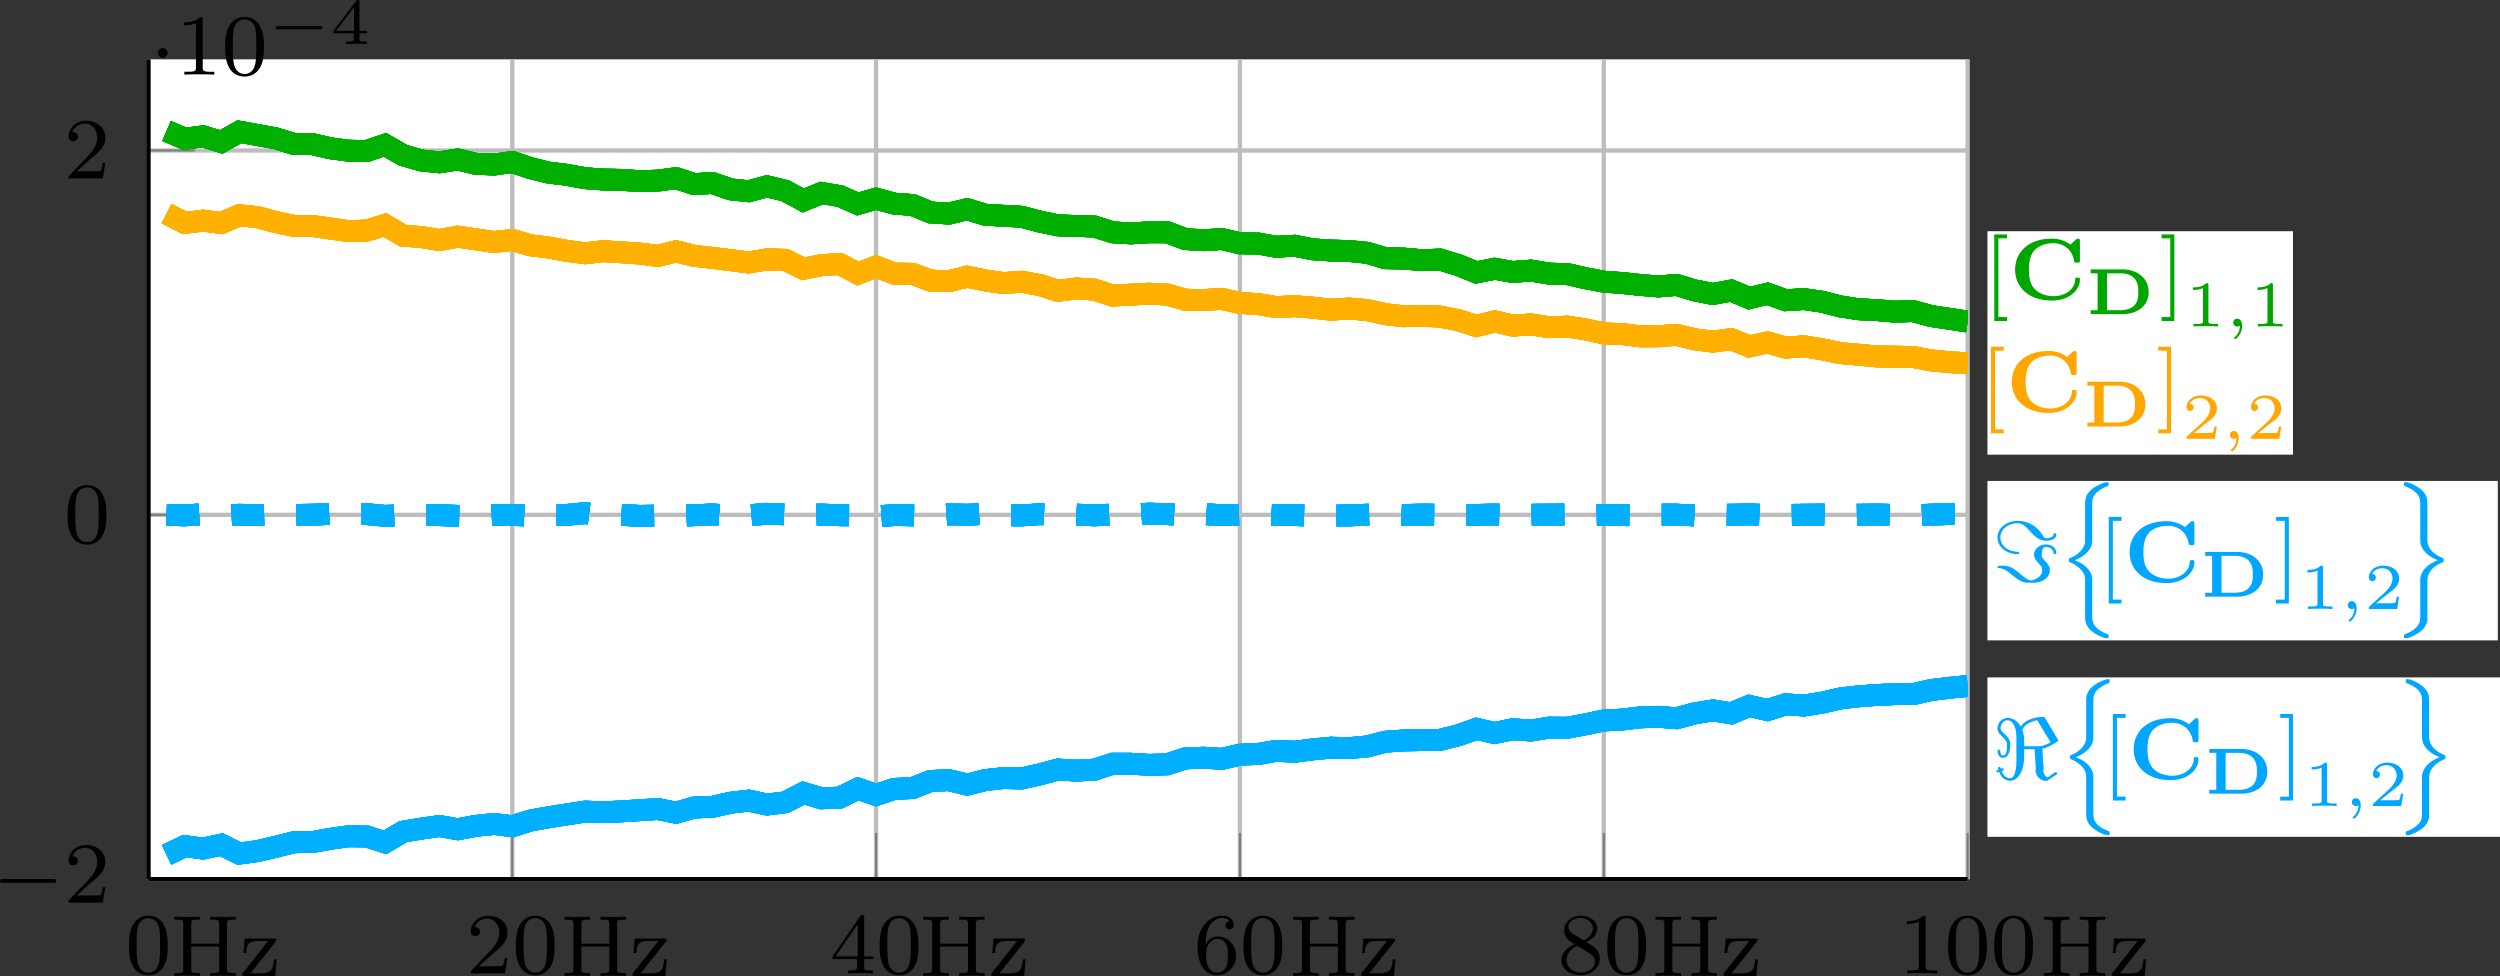 <svg xmlns="http://www.w3.org/2000/svg" width="306.24" height="119.554" viewBox="0 0 229.68 89.665"><rect x="0" y="0" width="229.68" height="89.665" fill="#333333" stroke="none"/><clipPath id="a"><path d="M11 84h5v5.664h-5zm0 0"/></clipPath><clipPath id="b"><path d="M43 84h4v5.664h-4zm0 0"/></clipPath><clipPath id="c"><path d="M47 84h4v5.664h-4zm0 0"/></clipPath><clipPath id="d"><path d="M76 84h5v5.664h-5zm0 0"/></clipPath><clipPath id="e"><path d="M80 84h5v5.664h-5zm0 0"/></clipPath><clipPath id="f"><path d="M110 84h4v5.664h-4zm0 0"/></clipPath><clipPath id="g"><path d="M114 84h4v5.664h-4zm0 0"/></clipPath><clipPath id="h"><path d="M143 84h4v5.664h-4zm0 0"/></clipPath><clipPath id="i"><path d="M147 84h5v5.664h-5zm0 0"/></clipPath><clipPath id="j"><path d="M175 84h3v5.664h-3zm0 0"/></clipPath><clipPath id="k"><path d="M178 84h5v5.664h-5zm0 0"/></clipPath><clipPath id="l"><path d="M183 84h4v5.664h-4zm0 0"/></clipPath><clipPath id="m"><path d="M14 11h166.77v20H14zm0 0"/></clipPath><clipPath id="n"><path d="M14 18h166.77v17H14zm0 0"/></clipPath><clipPath id="o"><path d="M14 62h166.77v18H14zm0 0"/></clipPath><clipPath id="p"><path d="M15 46h165v3H15zm0 0"/></clipPath><clipPath id="q"><path d="M14 11h166.77v20H14zm0 0"/></clipPath><clipPath id="r"><path d="M14 18h166.77v17H14zm0 0"/></clipPath><clipPath id="s"><path d="M14 62h166.77v18H14zm0 0"/></clipPath><clipPath id="t"><path d="M15 46h165v3H15zm0 0"/></clipPath><clipPath id="u"><path d="M14 11h166.77v20H14zm0 0"/></clipPath><clipPath id="v"><path d="M14 18h166.77v17H14zm0 0"/></clipPath><clipPath id="w"><path d="M14 62h166.77v18H14zm0 0"/></clipPath><clipPath id="x"><path d="M15 46h165v3H15zm0 0"/></clipPath><clipPath id="y"><path d="M14 11h166.77v20H14zm0 0"/></clipPath><clipPath id="z"><path d="M14 18h166.77v17H14zm0 0"/></clipPath><clipPath id="A"><path d="M14 62h166.77v18H14zm0 0"/></clipPath><clipPath id="B"><path d="M15 46h165v3H15zm0 0"/></clipPath><clipPath id="C"><path d="M14 11h166.77v20H14zm0 0"/></clipPath><clipPath id="D"><path d="M14 18h166.77v17H14zm0 0"/></clipPath><clipPath id="E"><path d="M14 62h166.77v18H14zm0 0"/></clipPath><clipPath id="F"><path d="M15 46h165v3H15zm0 0"/></clipPath><clipPath id="G"><path d="M14 11h166.77v20H14zm0 0"/></clipPath><clipPath id="H"><path d="M14 18h166.77v17H14zm0 0"/></clipPath><clipPath id="I"><path d="M14 62h166.77v18H14zm0 0"/></clipPath><clipPath id="J"><path d="M15 46h165v3H15zm0 0"/></clipPath><clipPath id="K"><path d="M14 11h166.77v20H14zm0 0"/></clipPath><clipPath id="L"><path d="M14 18h166.77v17H14zm0 0"/></clipPath><clipPath id="M"><path d="M14 62h166.77v18H14zm0 0"/></clipPath><clipPath id="N"><path d="M15 46h165v3H15zm0 0"/></clipPath><clipPath id="O"><path d="M118 84h7v5.664h-7zm0 0"/></clipPath><clipPath id="P"><path d="M125 86h4v3.664h-4zm0 0"/></clipPath><clipPath id="Q"><path d="M182 62h47.68v15H182zm0 0"/></clipPath><clipPath id="R"><path d="M182 44h47.68v15H182zm0 0"/></clipPath><clipPath id="S"><path d="M16 84h6v5.664h-6zm0 0"/></clipPath><clipPath id="T"><path d="M22 86h4v3.664h-4zm0 0"/></clipPath><clipPath id="U"><path d="M51 84h7v5.664h-7zm0 0"/></clipPath><clipPath id="V"><path d="M58 86h4v3.664h-4zm0 0"/></clipPath><clipPath id="W"><path d="M84 84h7v5.664h-7zm0 0"/></clipPath><clipPath id="X"><path d="M91 86h4v3.664h-4zm0 0"/></clipPath><clipPath id="Y"><path d="M152 84h6v5.664h-6zm0 0"/></clipPath><clipPath id="Z"><path d="M158 86h4v3.664h-4zm0 0"/></clipPath><clipPath id="aa"><path d="M187 84h7v5.664h-7zm0 0"/></clipPath><clipPath id="ab"><path d="M194 86h4v3.664h-4zm0 0"/></clipPath><path fill="#fff" d="M13.637 5.453H180.77v75.32H13.637zm0 0"/><path fill="none" stroke="#bdbdbd" stroke-miterlimit="10" stroke-width=".399" d="M13.637 80.773V5.453m33.426 75.32V5.453m33.425 75.32V5.453m33.426 75.32V5.453m33.43 75.32V5.453m33.426 75.32V5.453M13.637 80.773H180.77M13.637 47.297H180.77M13.637 13.824H180.77"/><path fill="none" stroke="#7d7d7d" stroke-miterlimit="10" stroke-width=".199" d="M13.637 80.773V76.52m33.426 4.253V76.52m33.425 4.253V76.52m33.426 4.253V76.52m33.43 4.253V76.52m33.426 4.253V76.52M13.637 80.773h4.254m-4.254-33.476h4.254m-4.254-33.473h4.254"/><path fill="none" stroke="#000" stroke-miterlimit="10" stroke-width=".399" d="M13.637 80.773H180.77m-167.133 0V5.453"/><g clip-path="url(#a)"><path d="M15.41 86.879c0-.844-.078-1.36-.344-1.875-.343-.703-1-.875-1.437-.875-1 0-1.375.75-1.484.969-.282.578-.297 1.375-.297 1.78 0 .532.015 1.329.406 1.97.36.593.953.75 1.375.75.39 0 1.062-.125 1.469-.907.297-.578.312-1.296.312-1.812m-1.781 2.484c-.266 0-.813-.125-.984-.953-.094-.453-.094-1.203-.094-1.625 0-.547 0-1.11.094-1.547.171-.812.78-.89.984-.89.266 0 .828.14.984.859.094.438.094 1.047.094 1.578 0 .469 0 1.188-.094 1.64-.172.829-.718.938-.984.938m0 0"/></g><g clip-path="url(#b)"><path d="M45.078 87.8c.125-.124.453-.39.594-.5.484-.452.953-.89.953-1.609 0-.953-.797-1.562-1.781-1.562-.969 0-1.594.719-1.594 1.437 0 .391.313.438.422.438.172 0 .422-.11.422-.422 0-.406-.407-.406-.5-.406.234-.594.765-.781 1.156-.781.734 0 1.125.625 1.125 1.296 0 .829-.578 1.438-1.531 2.391l-1 1.047c-.094.078-.094.094-.094.297h3.14l.235-1.422h-.25c-.016.156-.078.547-.172.703-.047.063-.656.063-.781.063H44zm0 0"/></g><g clip-path="url(#c)"><path d="M50.953 86.879c0-.844-.078-1.36-.344-1.875-.343-.703-1-.875-1.437-.875-1 0-1.375.75-1.484.969-.282.578-.297 1.375-.297 1.78 0 .532.015 1.329.406 1.97.36.593.953.75 1.375.75.39 0 1.062-.125 1.469-.907.297-.578.312-1.296.312-1.812m-1.781 2.484c-.266 0-.813-.125-.984-.953-.094-.453-.094-1.203-.094-1.625 0-.547 0-1.11.093-1.547.172-.812.782-.89.985-.89.266 0 .828.14.984.859.094.438.094 1.047.094 1.578 0 .469 0 1.188-.094 1.64-.172.829-.718.938-.984.938m0 0"/></g><g clip-path="url(#d)"><path d="M79.395 84.27c0-.157 0-.22-.172-.22-.094 0-.11 0-.188.11l-2.547 3.703v.25h2.25v.672c0 .297-.015.375-.64.375h-.172v.266c.672-.031.687-.031 1.14-.031s.47 0 1.141.03v-.265h-.172c-.625 0-.64-.078-.64-.375v-.672h.843v-.25h-.843zm-.594.64v2.953H76.77zm0 0"/></g><g clip-path="url(#e)"><path d="M84.379 86.879c0-.844-.078-1.36-.344-1.875-.344-.703-1-.875-1.437-.875-1 0-1.375.75-1.485.969-.281.578-.297 1.375-.297 1.78 0 .532.016 1.329.407 1.97.359.593.953.75 1.375.75a1.59 1.59 0 0 0 1.468-.907c.297-.578.313-1.296.313-1.812m-1.781 2.484c-.266 0-.813-.125-.985-.953-.093-.453-.093-1.203-.093-1.625 0-.547 0-1.11.093-1.547.172-.812.782-.89.985-.89.265 0 .828.14.984.859.094.438.094 1.047.094 1.578 0 .469 0 1.188-.094 1.64-.172.829-.719.938-.984.938m0 0"/></g><g clip-path="url(#f)"><path d="M110.773 86.785c0-.656.063-1.234.344-1.719.25-.406.656-.734 1.156-.734.157 0 .516.031.704.297-.36.031-.391.297-.391.375 0 .25.187.375.375.375.14 0 .375-.078.375-.39 0-.47-.36-.86-1.078-.86-1.11 0-2.235 1.047-2.235 2.766 0 2.171 1.016 2.703 1.782 2.703.39 0 .797-.11 1.156-.453.328-.313.594-.641.594-1.344 0-1.031-.797-1.766-1.672-1.766-.578 0-.922.36-1.11.75m1.032 2.563a.88.88 0 0 1-.797-.516c-.188-.36-.203-.89-.203-1.203 0-.781.422-1.375 1.047-1.375.39 0 .64.203.78.484.173.297.173.657.173 1.063s0 .75-.157 1.047c-.218.359-.484.5-.843.5m0 0"/></g><g clip-path="url(#g)"><path d="M117.805 86.879c0-.844-.078-1.36-.344-1.875-.344-.703-1-.875-1.438-.875-1 0-1.375.75-1.484.969-.281.578-.297 1.375-.297 1.78 0 .532.016 1.329.406 1.97.36.593.954.75 1.375.75.391 0 1.063-.125 1.47-.907.296-.578.312-1.296.312-1.812m-1.782 2.484c-.265 0-.812-.125-.984-.953-.094-.453-.094-1.203-.094-1.625 0-.547 0-1.11.094-1.547.172-.812.781-.89.984-.89.266 0 .829.14.985.859.094.438.094 1.047.094 1.578 0 .469 0 1.188-.094 1.64-.172.829-.719.938-.985.938m0 0"/></g><g clip-path="url(#h)"><path d="M145.746 86.55c.453-.218 1-.609 1-1.234 0-.765-.781-1.187-1.516-1.187-.843 0-1.53.578-1.53 1.328 0 .297.093.563.296.797.14.172.172.187.656.5-.984.437-1.203 1.016-1.203 1.453 0 .89.89 1.39 1.766 1.39.969 0 1.765-.671 1.765-1.515 0-.5-.265-.828-.406-.969-.125-.125-.14-.14-.828-.562m-1.234-.75c-.235-.14-.422-.374-.422-.64 0-.5.547-.828 1.125-.828.61 0 1.125.422 1.125.984 0 .454-.36.844-.828 1.079zm.39 1.095c.032.015.938.578 1.078.656.125.078.547.328.547.812 0 .61-.656.985-1.297.985-.718 0-1.312-.485-1.312-1.141 0-.594.437-1.062.984-1.312m0 0"/></g><g clip-path="url(#i)"><path d="M151.23 86.879c0-.844-.078-1.36-.343-1.875-.344-.703-1-.875-1.438-.875-1 0-1.375.75-1.484.969-.281.578-.297 1.375-.297 1.78 0 .532.016 1.329.406 1.97.36.593.953.75 1.375.75.39 0 1.063-.125 1.469-.907.297-.578.312-1.296.312-1.812m-1.78 2.484c-.266 0-.813-.125-.985-.953-.094-.453-.094-1.203-.094-1.625 0-.547 0-1.11.094-1.547.172-.812.781-.89.984-.89.266 0 .828.14.985.859.093.438.093 1.047.093 1.578 0 .469 0 1.188-.093 1.64-.172.829-.72.938-.985.938m0 0"/></g><g clip-path="url(#j)"><path d="M176.914 84.348c0-.22-.016-.22-.234-.22-.328.313-.75.5-1.5.5v.267c.218 0 .64 0 1.11-.204v4.079c0 .296-.032.39-.782.39h-.281v.266c.328-.031 1.015-.031 1.375-.031.359 0 1.046 0 1.375.03v-.265h-.282c-.75 0-.78-.094-.78-.39zm0 0"/></g><g clip-path="url(#k)"><path d="M182.54 86.879c0-.844-.08-1.36-.345-1.875-.343-.703-1-.875-1.437-.875-1 0-1.375.75-1.485.969-.28.578-.296 1.375-.296 1.78 0 .532.015 1.329.406 1.97.36.593.953.75 1.375.75.39 0 1.062-.125 1.469-.907.296-.578.312-1.296.312-1.812m-1.782 2.484c-.266 0-.813-.125-.985-.953-.093-.453-.093-1.203-.093-1.625 0-.547 0-1.11.093-1.547.172-.812.782-.89.985-.89.265 0 .828.14.984.859.094.438.094 1.047.094 1.578 0 .469 0 1.188-.094 1.64-.172.829-.719.938-.984.938m0 0"/></g><g clip-path="url(#l)"><path d="M186.773 86.879c0-.844-.078-1.36-.343-1.875-.344-.703-1-.875-1.438-.875-1 0-1.375.75-1.484.969-.281.578-.297 1.375-.297 1.78 0 .532.016 1.329.406 1.97.36.593.953.75 1.375.75.39 0 1.063-.125 1.469-.907.297-.578.312-1.296.312-1.812m-1.78 2.484c-.266 0-.813-.125-.985-.953-.094-.453-.094-1.203-.094-1.625 0-.547 0-1.11.094-1.547.172-.812.781-.89.984-.89.266 0 .828.14.985.859.093.438.093 1.047.093 1.578 0 .469 0 1.188-.093 1.64-.172.829-.72.938-.985.938m0 0"/></g><path d="M4.86 81.113c.14 0 .312 0 .312-.172 0-.187-.172-.187-.313-.187H.297c-.125 0-.297 0-.297.187 0 .172.172.172.297.172zm3.273.187c.125-.124.453-.39.594-.5.484-.452.953-.89.953-1.609 0-.953-.797-1.562-1.782-1.562-.968 0-1.593.719-1.593 1.437 0 .391.312.438.422.438.171 0 .421-.11.421-.422 0-.406-.406-.406-.5-.406.235-.594.766-.781 1.157-.781.734 0 1.125.625 1.125 1.296 0 .829-.578 1.438-1.532 2.391l-1 1.047c-.093.078-.093.094-.093.297h3.14l.235-1.422h-.25c-.016.156-.078.547-.172.703-.047.063-.656.063-.781.063H7.055zm1.64-33.984c0-.843-.078-1.359-.343-1.875-.344-.703-1-.875-1.438-.875-1 0-1.375.75-1.484.97-.281.577-.297 1.374-.297 1.78 0 .532.016 1.329.406 1.97.36.593.953.75 1.375.75.39 0 1.063-.126 1.469-.907.297-.578.312-1.297.312-1.813m-1.78 2.485c-.266 0-.813-.125-.985-.953-.094-.453-.094-1.203-.094-1.625 0-.547 0-1.11.094-1.547.172-.813.781-.89.984-.89.266 0 .828.14.985.859.093.437.093 1.046.093 1.578 0 .468 0 1.187-.093 1.64-.172.828-.72.938-.985.938m.141-35.035c.125-.125.453-.391.594-.5.484-.453.953-.891.953-1.61 0-.953-.797-1.562-1.782-1.562-.968 0-1.593.719-1.593 1.437 0 .39.312.438.422.438.171 0 .421-.11.421-.422 0-.406-.406-.406-.5-.406.235-.594.766-.782 1.157-.782.734 0 1.125.625 1.125 1.297 0 .828-.578 1.438-1.532 2.39l-1 1.048c-.093.078-.093.093-.093.297h3.14l.235-1.422h-.25c-.016.156-.078.547-.172.703-.047.062-.656.062-.781.062H7.055zm7.265-9.891a.453.453 0 0 0-.453-.453.437.437 0 0 0-.437.437.45.45 0 0 0 .437.454c.25 0 .453-.22.453-.438m3.227-3.094c0-.218-.016-.218-.234-.218-.328.312-.75.5-1.5.5v.265c.218 0 .64 0 1.109-.203v4.078c0 .297-.031.39-.781.39h-.282v.266c.329-.03 1.016-.03 1.375-.03s1.047 0 1.375.03v-.265h-.28c-.75 0-.782-.094-.782-.39zm5.625 2.532c0-.844-.078-1.36-.344-1.875-.343-.704-1-.876-1.437-.876-1 0-1.375.75-1.485.97-.28.577-.297 1.374-.297 1.78 0 .532.016 1.329.407 1.97.36.593.953.75 1.375.75.39 0 1.062-.126 1.468-.907.297-.578.313-1.297.313-1.812m-1.781 2.484c-.266 0-.813-.125-.985-.953-.093-.453-.093-1.203-.093-1.625 0-.547 0-1.11.093-1.547.172-.813.782-.89.985-.89.265 0 .828.14.984.859.094.437.094 1.047.094 1.578 0 .468 0 1.187-.094 1.64-.172.829-.719.938-.984.938m6.891-4.094c.093 0 .25 0 .25-.156s-.157-.156-.25-.156h-3.766c-.11 0-.25 0-.25.156s.14.156.25.156zm4.367.36v-.235h-.704V.188c0-.141 0-.188-.14-.188-.11 0-.125.031-.172.094l-2.078 2.734v.235h1.86v.484c0 .187 0 .265-.5.265h-.188v.235c.125 0 .687-.031.953-.031s.828.03.937.03v-.234h-.172c-.5 0-.5-.078-.5-.265v-.485zM32.523.656v2.172h-1.64zm0 0"/><g clip-path="url(#m)"><path fill="none" stroke="#00b000" stroke-miterlimit="10" stroke-width="1.993" d="m15.309 12.031 1.671.719 1.672-.227 1.672.52 1.668-.941 3.344.609 1.672.512 1.672.011 1.672.387 1.671.223 1.668.027 1.672-.566 1.672.957 1.672.48 1.672.172 1.672-.266 1.672.403 1.668.066 1.672-.234 1.671.562 1.672.414 1.672.2 1.672.312 1.672.121 1.668.031 1.672.118 1.672-.047 1.671-.227 1.672.543 1.672-.094 1.672.579 1.668.175 1.672-.453 1.672.406 1.672.895 1.672-.688 1.671.282 1.672.722 1.668-.48 1.672.453 1.672.125 1.672.688 1.672.105 1.672-.406 1.672.508 3.34.191 1.671.441 1.672.344 3.344.11 1.668.527 1.672.105 1.672-.105h1.671l1.672.625 1.672.105 1.672-.11 1.668.395 1.672.016 1.672.3 1.672-.097 1.672.328 1.671.114 1.672.043 1.668.168 1.672.496 1.672.03 1.672.15 1.672-.06 1.672.509 1.672.671 1.667-.332 1.672.293 1.672-.129 1.672.282 1.672.043 1.672.382 1.672.317 1.668.117 1.672.18 1.671.14 1.672-.14 1.672.504 1.672.328 1.672-.317 1.668.696 1.672-.403 1.672.598 1.672-.105 1.671.242 1.672.43 1.672.261 1.668.078 1.672.145 1.672-.051 1.672.457 3.344.504"/></g><g clip-path="url(#n)"><path fill="none" stroke="#ffb000" stroke-miterlimit="10" stroke-width="1.993" d="m15.309 19.629 1.671.851 1.672-.214 1.672.226 1.668-.715 1.672.172 1.672.457 1.672.348 1.672.004 3.343.472 1.668-.05 1.672-.512 1.672.98 1.672.13 1.672.28 1.672-.316 3.34.488 1.672-.187 1.671.492 1.672.207 1.672.305 1.672.223 1.672-.196 3.34.219 1.672.219 1.671-.422 1.672.418 1.672.183 3.34.422 1.672-.285 1.672.04 1.672.827 1.672-.34 1.671-.097 1.672.879 1.668-.645 1.672.64 1.672.024 1.672.625 1.672.051 1.672-.414 1.672.344 1.668.242 1.671-.121 1.672.305 1.672.527 1.672-.211 1.672.105 1.668.547 3.344-.176 1.671.082 1.672.473 1.672.028 1.672-.106 1.668.375 1.672.105 1.672.274 1.672-.082 1.672.133 1.671.191 1.672-.11 1.668.145 1.672.375 1.672.192 1.672-.043 1.672.074 1.672.328 1.672.535 1.667-.426 1.672.391 1.672-.113 1.672.261 1.672-.058 1.672.258 1.672.37 1.668.055 1.672.215 1.671-.007 1.672-.133 1.672.41 1.672.215 1.672-.23 1.668.667 1.672-.363 1.672.476 1.672-.125 1.671.278 1.672.347 3.34.305 3.344.051 1.672.32 1.672.16 1.672.102"/></g><g clip-path="url(#o)"><path fill="none" stroke="#00b0ff" stroke-miterlimit="10" stroke-width="1.993" d="m15.309 78.535 1.671-.8 1.672.226 1.672-.36 1.668.82 1.672-.234 1.672-.39 1.672-.422 1.672-.008 1.672-.305 1.671-.234 1.668.02 1.672.539 1.672-.98 1.672-.282 1.672-.238 1.672.297 1.672-.313 1.668-.172 1.672.211 1.671-.527 1.672-.301 3.344-.523 1.672.058 1.668-.074 3.344-.219 1.671.34 1.672-.477 1.672-.062 1.672-.379 1.668-.195 1.672.363 1.672-.203 1.672-.863 1.672.496 1.671-.07 1.672-.817 1.668.578 1.672-.562 1.672-.07 1.672-.657 1.672-.074 1.672.41 1.672-.418 1.668-.18 1.671.032 1.672-.371 1.672-.45 1.672.102 1.672-.09 1.668-.543h1.672l1.672.102 1.671-.047 1.672-.543 1.672-.067 1.672.11 1.668-.387 1.672-.062 1.672-.29 1.672.086 1.672-.218 1.671-.16 1.672.042 1.668-.156 1.672-.43 1.672-.12 3.344-.055 1.672-.414 1.672-.598 1.667.387 1.672-.352 1.672.125 1.672-.273 1.672.015 1.672-.316 1.672-.352 1.668-.082 1.672-.203 1.671-.054 1.672.136 1.672-.453 1.672-.27 1.672.27 1.668-.683 1.672.382 1.672-.53 1.672.116 1.671-.265 1.672-.387 1.672-.195 1.668-.125 1.672-.075h1.672l1.672-.382 1.672-.203 1.672-.165"/></g><g clip-path="url(#p)"><path fill="none" stroke="#00b0ff" stroke-dasharray="2.989 2.989" stroke-miterlimit="10" stroke-width="1.993" d="m15.309 47.3 1.671.048 1.672-.11 1.672.153 1.668-.102 1.672.035 1.672-.039 1.672.02 1.672-.02 1.672-.066 1.671.023 1.668-.008 1.672.157 1.672-.059 3.344-.004 1.672.063 1.672.027 1.668-.113 1.672.007 1.671.063 1.672-.074h1.672l1.672-.16 1.672.207 1.668-.04 1.672.083 1.672-.024 1.671.043 3.344-.152 1.672.12 1.668-.038 1.672-.14 3.344.109 1.672-.04 1.671.067 1.672.008 1.668.097 1.672-.12 3.344.046 1.672-.113 1.672.035 1.672-.078 1.668.125 1.671.016 1.672-.114 1.672.07 1.672-.035 1.672.075 1.668-.082 1.672.03 1.672-.112 1.671.05 1.672.098 1.672-.105 1.672.101 1.668-.031 1.672-.067 1.672.086 1.672.008 1.672.047 3.343-.016 1.668-.074 1.672-.031 1.672.059 1.672-.036 5.016.032 1.667-.04 1.672.032 5.016-.031 1.672.074 1.672-.031 3.34.035 1.671-.067h1.672l1.672.078 1.672-.085 1.672.02 1.668-.04 1.672.07 5.015-.05 1.672.039 3.34-.043 3.344.078 1.672-.067 1.672-.047 1.672.004"/></g><g clip-path="url(#q)"><path fill="none" stroke="#00b000" stroke-miterlimit="10" stroke-width="1.993" d="m15.309 12.031 1.671.719 1.672-.227 1.672.52 1.668-.941 3.344.609 1.672.512 1.672.011 1.672.387 1.671.223 1.668.027 1.672-.566 1.672.957 1.672.48 1.672.172 1.672-.266 1.672.403 1.668.066 1.672-.234 1.671.562 1.672.414 1.672.2 1.672.312 1.672.121 1.668.031 1.672.118 1.672-.047 1.671-.227 1.672.543 1.672-.094 1.672.579 1.668.175 1.672-.453 1.672.406 1.672.895 1.672-.688 1.671.282 1.672.722 1.668-.48 1.672.453 1.672.125 1.672.688 1.672.105 1.672-.406 1.672.508 3.34.191 1.671.441 1.672.344 3.344.11 1.668.527 1.672.105 1.672-.105h1.671l1.672.625 1.672.105 1.672-.11 1.668.395 1.672.016 1.672.3 1.672-.097 1.672.328 1.671.114 1.672.043 1.668.168 1.672.496 1.672.03 1.672.15 1.672-.06 1.672.509 1.672.671 1.667-.332 1.672.293 1.672-.129 1.672.282 1.672.043 1.672.382 1.672.317 1.668.117 1.672.18 1.671.14 1.672-.14 1.672.504 1.672.328 1.672-.317 1.668.696 1.672-.403 1.672.598 1.672-.105 1.671.242 1.672.43 1.672.261 1.668.078 1.672.145 1.672-.051 1.672.457 3.344.504"/></g><g clip-path="url(#r)"><path fill="none" stroke="#ffb000" stroke-miterlimit="10" stroke-width="1.993" d="m15.309 19.629 1.671.851 1.672-.214 1.672.226 1.668-.715 1.672.172 1.672.457 1.672.348 1.672.004 3.343.472 1.668-.05 1.672-.512 1.672.98 1.672.13 1.672.28 1.672-.316 3.34.488 1.672-.187 1.671.492 1.672.207 1.672.305 1.672.223 1.672-.196 3.34.219 1.672.219 1.671-.422 1.672.418 1.672.183 3.34.422 1.672-.285 1.672.04 1.672.827 1.672-.34 1.671-.097 1.672.879 1.668-.645 1.672.64 1.672.024 1.672.625 1.672.051 1.672-.414 1.672.344 1.668.242 1.671-.121 1.672.305 1.672.527 1.672-.211 1.672.105 1.668.547 3.344-.176 1.671.082 1.672.473 1.672.028 1.672-.106 1.668.375 1.672.105 1.672.274 1.672-.082 1.672.133 1.671.191 1.672-.11 1.668.145 1.672.375 1.672.192 1.672-.043 1.672.074 1.672.328 1.672.535 1.667-.426 1.672.391 1.672-.113 1.672.261 1.672-.058 1.672.258 1.672.37 1.668.055 1.672.215 1.671-.007 1.672-.133 1.672.41 1.672.215 1.672-.23 1.668.667 1.672-.363 1.672.476 1.672-.125 1.671.278 1.672.347 3.34.305 3.344.051 1.672.32 1.672.16 1.672.102"/></g><g clip-path="url(#s)"><path fill="none" stroke="#00b0ff" stroke-miterlimit="10" stroke-width="1.993" d="m15.309 78.535 1.671-.8 1.672.226 1.672-.36 1.668.82 1.672-.234 1.672-.39 1.672-.422 1.672-.008 1.672-.305 1.671-.234 1.668.02 1.672.539 1.672-.98 1.672-.282 1.672-.238 1.672.297 1.672-.313 1.668-.172 1.672.211 1.671-.527 1.672-.301 3.344-.523 1.672.058 1.668-.074 3.344-.219 1.671.34 1.672-.477 1.672-.062 1.672-.379 1.668-.195 1.672.363 1.672-.203 1.672-.863 1.672.496 1.671-.07 1.672-.817 1.668.578 1.672-.562 1.672-.07 1.672-.657 1.672-.074 1.672.41 1.672-.418 1.668-.18 1.671.032 1.672-.371 1.672-.45 1.672.102 1.672-.09 1.668-.543h1.672l1.672.102 1.671-.047 1.672-.543 1.672-.067 1.672.11 1.668-.387 1.672-.062 1.672-.29 1.672.086 1.672-.218 1.671-.16 1.672.042 1.668-.156 1.672-.43 1.672-.12 3.344-.055 1.672-.414 1.672-.598 1.667.387 1.672-.352 1.672.125 1.672-.273 1.672.015 1.672-.316 1.672-.352 1.668-.082 1.672-.203 1.671-.054 1.672.136 1.672-.453 1.672-.27 1.672.27 1.668-.683 1.672.382 1.672-.53 1.672.116 1.671-.265 1.672-.387 1.672-.195 1.668-.125 1.672-.075h1.672l1.672-.382 1.672-.203 1.672-.165"/></g><g clip-path="url(#t)"><path fill="none" stroke="#00b0ff" stroke-dasharray="2.989 2.989" stroke-miterlimit="10" stroke-width="1.993" d="m15.309 47.3 1.671.048 1.672-.11 1.672.153 1.668-.102 1.672.035 1.672-.039 1.672.02 1.672-.02 1.672-.066 1.671.023 1.668-.008 1.672.157 1.672-.059 3.344-.004 1.672.063 1.672.027 1.668-.113 1.672.007 1.671.063 1.672-.074h1.672l1.672-.16 1.672.207 1.668-.04 1.672.083 1.672-.024 1.671.043 3.344-.152 1.672.12 1.668-.038 1.672-.14 3.344.109 1.672-.04 1.671.067 1.672.008 1.668.097 1.672-.12 3.344.046 1.672-.113 1.672.035 1.672-.078 1.668.125 1.671.016 1.672-.114 1.672.07 1.672-.035 1.672.075 1.668-.082 1.672.03 1.672-.112 1.671.05 1.672.098 1.672-.105 1.672.101 1.668-.031 1.672-.067 1.672.086 1.672.008 1.672.047 3.343-.016 1.668-.074 1.672-.031 1.672.059 1.672-.036 5.016.032 1.667-.04 1.672.032 5.016-.031 1.672.074 1.672-.031 3.34.035 1.671-.067h1.672l1.672.078 1.672-.085 1.672.02 1.668-.04 1.672.07 5.015-.05 1.672.039 3.34-.043 3.344.078 1.672-.067 1.672-.047 1.672.004"/></g><g clip-path="url(#u)"><path fill="none" stroke="#00b000" stroke-miterlimit="10" stroke-width="1.993" d="m15.309 12.031 1.671.719 1.672-.227 1.672.52 1.668-.941 3.344.609 1.672.512 1.672.011 1.672.387 1.671.223 1.668.027 1.672-.566 1.672.957 1.672.48 1.672.172 1.672-.266 1.672.403 1.668.066 1.672-.234 1.671.562 1.672.414 1.672.2 1.672.312 1.672.121 1.668.031 1.672.118 1.672-.047 1.671-.227 1.672.543 1.672-.094 1.672.579 1.668.175 1.672-.453 1.672.406 1.672.895 1.672-.688 1.671.282 1.672.722 1.668-.48 1.672.453 1.672.125 1.672.688 1.672.105 1.672-.406 1.672.508 3.34.191 1.671.441 1.672.344 3.344.11 1.668.527 1.672.105 1.672-.105h1.671l1.672.625 1.672.105 1.672-.11 1.668.395 1.672.016 1.672.3 1.672-.097 1.672.328 1.671.114 1.672.043 1.668.168 1.672.496 1.672.03 1.672.15 1.672-.06 1.672.509 1.672.671 1.667-.332 1.672.293 1.672-.129 1.672.282 1.672.043 1.672.382 1.672.317 1.668.117 1.672.18 1.671.14 1.672-.14 1.672.504 1.672.328 1.672-.317 1.668.696 1.672-.403 1.672.598 1.672-.105 1.671.242 1.672.43 1.672.261 1.668.078 1.672.145 1.672-.051 1.672.457 3.344.504"/></g><g clip-path="url(#v)"><path fill="none" stroke="#ffb000" stroke-miterlimit="10" stroke-width="1.993" d="m15.309 19.629 1.671.851 1.672-.214 1.672.226 1.668-.715 1.672.172 1.672.457 1.672.348 1.672.004 3.343.472 1.668-.05 1.672-.512 1.672.98 1.672.13 1.672.28 1.672-.316 3.34.488 1.672-.187 1.671.492 1.672.207 1.672.305 1.672.223 1.672-.196 3.34.219 1.672.219 1.671-.422 1.672.418 1.672.183 3.34.422 1.672-.285 1.672.04 1.672.827 1.672-.34 1.671-.097 1.672.879 1.668-.645 1.672.64 1.672.024 1.672.625 1.672.051 1.672-.414 1.672.344 1.668.242 1.671-.121 1.672.305 1.672.527 1.672-.211 1.672.105 1.668.547 3.344-.176 1.671.082 1.672.473 1.672.028 1.672-.106 1.668.375 1.672.105 1.672.274 1.672-.082 1.672.133 1.671.191 1.672-.11 1.668.145 1.672.375 1.672.192 1.672-.043 1.672.074 1.672.328 1.672.535 1.667-.426 1.672.391 1.672-.113 1.672.261 1.672-.058 1.672.258 1.672.37 1.668.055 1.672.215 1.671-.007 1.672-.133 1.672.41 1.672.215 1.672-.23 1.668.667 1.672-.363 1.672.476 1.672-.125 1.671.278 1.672.347 3.34.305 3.344.051 1.672.32 1.672.16 1.672.102"/></g><g clip-path="url(#w)"><path fill="none" stroke="#00b0ff" stroke-miterlimit="10" stroke-width="1.993" d="m15.309 78.535 1.671-.8 1.672.226 1.672-.36 1.668.82 1.672-.234 1.672-.39 1.672-.422 1.672-.008 1.672-.305 1.671-.234 1.668.02 1.672.539 1.672-.98 1.672-.282 1.672-.238 1.672.297 1.672-.313 1.668-.172 1.672.211 1.671-.527 1.672-.301 3.344-.523 1.672.058 1.668-.074 3.344-.219 1.671.34 1.672-.477 1.672-.062 1.672-.379 1.668-.195 1.672.363 1.672-.203 1.672-.863 1.672.496 1.671-.07 1.672-.817 1.668.578 1.672-.562 1.672-.07 1.672-.657 1.672-.074 1.672.41 1.672-.418 1.668-.18 1.671.032 1.672-.371 1.672-.45 1.672.102 1.672-.09 1.668-.543h1.672l1.672.102 1.671-.047 1.672-.543 1.672-.067 1.672.11 1.668-.387 1.672-.062 1.672-.29 1.672.086 1.672-.218 1.671-.16 1.672.042 1.668-.156 1.672-.43 1.672-.12 3.344-.055 1.672-.414 1.672-.598 1.667.387 1.672-.352 1.672.125 1.672-.273 1.672.015 1.672-.316 1.672-.352 1.668-.082 1.672-.203 1.671-.054 1.672.136 1.672-.453 1.672-.27 1.672.27 1.668-.683 1.672.382 1.672-.53 1.672.116 1.671-.265 1.672-.387 1.672-.195 1.668-.125 1.672-.075h1.672l1.672-.382 1.672-.203 1.672-.165"/></g><g clip-path="url(#x)"><path fill="none" stroke="#00b0ff" stroke-dasharray="2.989 2.989" stroke-miterlimit="10" stroke-width="1.993" d="m15.309 47.3 1.671.048 1.672-.11 1.672.153 1.668-.102 1.672.035 1.672-.039 1.672.02 1.672-.02 1.672-.066 1.671.023 1.668-.008 1.672.157 1.672-.059 3.344-.004 1.672.063 1.672.027 1.668-.113 1.672.007 1.671.063 1.672-.074h1.672l1.672-.16 1.672.207 1.668-.04 1.672.083 1.672-.024 1.671.043 3.344-.152 1.672.12 1.668-.038 1.672-.14 3.344.109 1.672-.04 1.671.067 1.672.008 1.668.097 1.672-.12 3.344.046 1.672-.113 1.672.035 1.672-.078 1.668.125 1.671.016 1.672-.114 1.672.07 1.672-.035 1.672.075 1.668-.082 1.672.03 1.672-.112 1.671.05 1.672.098 1.672-.105 1.672.101 1.668-.031 1.672-.067 1.672.086 1.672.008 1.672.047 3.343-.016 1.668-.074 1.672-.031 1.672.059 1.672-.036 5.016.032 1.667-.04 1.672.032 5.016-.031 1.672.074 1.672-.031 3.34.035 1.671-.067h1.672l1.672.078 1.672-.085 1.672.02 1.668-.04 1.672.07 5.015-.05 1.672.039 3.34-.043 3.344.078 1.672-.067 1.672-.047 1.672.004"/></g><g clip-path="url(#y)"><path fill="none" stroke="#00b000" stroke-miterlimit="10" stroke-width="1.993" d="m15.309 12.031 1.671.719 1.672-.227 1.672.52 1.668-.941 3.344.609 1.672.512 1.672.011 1.672.387 1.671.223 1.668.027 1.672-.566 1.672.957 1.672.48 1.672.172 1.672-.266 1.672.403 1.668.066 1.672-.234 1.671.562 1.672.414 1.672.2 1.672.312 1.672.121 1.668.031 1.672.118 1.672-.047 1.671-.227 1.672.543 1.672-.094 1.672.579 1.668.175 1.672-.453 1.672.406 1.672.895 1.672-.688 1.671.282 1.672.722 1.668-.48 1.672.453 1.672.125 1.672.688 1.672.105 1.672-.406 1.672.508 3.34.191 1.671.441 1.672.344 3.344.11 1.668.527 1.672.105 1.672-.105h1.671l1.672.625 1.672.105 1.672-.11 1.668.395 1.672.016 1.672.3 1.672-.097 1.672.328 1.671.114 1.672.043 1.668.168 1.672.496 1.672.03 1.672.15 1.672-.06 1.672.509 1.672.671 1.667-.332 1.672.293 1.672-.129 1.672.282 1.672.043 1.672.382 1.672.317 1.668.117 1.672.18 1.671.14 1.672-.14 1.672.504 1.672.328 1.672-.317 1.668.696 1.672-.403 1.672.598 1.672-.105 1.671.242 1.672.43 1.672.261 1.668.078 1.672.145 1.672-.051 1.672.457 3.344.504"/></g><g clip-path="url(#z)"><path fill="none" stroke="#ffb000" stroke-miterlimit="10" stroke-width="1.993" d="m15.309 19.629 1.671.851 1.672-.214 1.672.226 1.668-.715 1.672.172 1.672.457 1.672.348 1.672.004 3.343.472 1.668-.05 1.672-.512 1.672.98 1.672.13 1.672.28 1.672-.316 3.34.488 1.672-.187 1.671.492 1.672.207 1.672.305 1.672.223 1.672-.196 3.34.219 1.672.219 1.671-.422 1.672.418 1.672.183 3.34.422 1.672-.285 1.672.04 1.672.827 1.672-.34 1.671-.097 1.672.879 1.668-.645 1.672.64 1.672.024 1.672.625 1.672.051 1.672-.414 1.672.344 1.668.242 1.671-.121 1.672.305 1.672.527 1.672-.211 1.672.105 1.668.547 3.344-.176 1.671.082 1.672.473 1.672.028 1.672-.106 1.668.375 1.672.105 1.672.274 1.672-.082 1.672.133 1.671.191 1.672-.11 1.668.145 1.672.375 1.672.192 1.672-.043 1.672.074 1.672.328 1.672.535 1.667-.426 1.672.391 1.672-.113 1.672.261 1.672-.058 1.672.258 1.672.37 1.668.055 1.672.215 1.671-.007 1.672-.133 1.672.41 1.672.215 1.672-.23 1.668.667 1.672-.363 1.672.476 1.672-.125 1.671.278 1.672.347 3.34.305 3.344.051 1.672.32 1.672.16 1.672.102"/></g><g clip-path="url(#A)"><path fill="none" stroke="#00b0ff" stroke-miterlimit="10" stroke-width="1.993" d="m15.309 78.535 1.671-.8 1.672.226 1.672-.36 1.668.82 1.672-.234 1.672-.39 1.672-.422 1.672-.008 1.672-.305 1.671-.234 1.668.02 1.672.539 1.672-.98 1.672-.282 1.672-.238 1.672.297 1.672-.313 1.668-.172 1.672.211 1.671-.527 1.672-.301 3.344-.523 1.672.058 1.668-.074 3.344-.219 1.671.34 1.672-.477 1.672-.062 1.672-.379 1.668-.195 1.672.363 1.672-.203 1.672-.863 1.672.496 1.671-.07 1.672-.817 1.668.578 1.672-.562 1.672-.07 1.672-.657 1.672-.074 1.672.41 1.672-.418 1.668-.18 1.671.032 1.672-.371 1.672-.45 1.672.102 1.672-.09 1.668-.543h1.672l1.672.102 1.671-.047 1.672-.543 1.672-.067 1.672.11 1.668-.387 1.672-.062 1.672-.29 1.672.086 1.672-.218 1.671-.16 1.672.042 1.668-.156 1.672-.43 1.672-.12 3.344-.055 1.672-.414 1.672-.598 1.667.387 1.672-.352 1.672.125 1.672-.273 1.672.015 1.672-.316 1.672-.352 1.668-.082 1.672-.203 1.671-.054 1.672.136 1.672-.453 1.672-.27 1.672.27 1.668-.683 1.672.382 1.672-.53 1.672.116 1.671-.265 1.672-.387 1.672-.195 1.668-.125 1.672-.075h1.672l1.672-.382 1.672-.203 1.672-.165"/></g><g clip-path="url(#B)"><path fill="none" stroke="#00b0ff" stroke-dasharray="2.989 2.989" stroke-miterlimit="10" stroke-width="1.993" d="m15.309 47.3 1.671.048 1.672-.11 1.672.153 1.668-.102 1.672.035 1.672-.039 1.672.02 1.672-.02 1.672-.066 1.671.023 1.668-.008 1.672.157 1.672-.059 3.344-.004 1.672.063 1.672.027 1.668-.113 1.672.007 1.671.063 1.672-.074h1.672l1.672-.16 1.672.207 1.668-.04 1.672.083 1.672-.024 1.671.043 3.344-.152 1.672.12 1.668-.038 1.672-.14 3.344.109 1.672-.04 1.671.067 1.672.008 1.668.097 1.672-.12 3.344.046 1.672-.113 1.672.035 1.672-.078 1.668.125 1.671.016 1.672-.114 1.672.07 1.672-.035 1.672.075 1.668-.082 1.672.03 1.672-.112 1.671.05 1.672.098 1.672-.105 1.672.101 1.668-.031 1.672-.067 1.672.086 1.672.008 1.672.047 3.343-.016 1.668-.074 1.672-.031 1.672.059 1.672-.036 5.016.032 1.667-.04 1.672.032 5.016-.031 1.672.074 1.672-.031 3.34.035 1.671-.067h1.672l1.672.078 1.672-.085 1.672.02 1.668-.04 1.672.07 5.015-.05 1.672.039 3.34-.043 3.344.078 1.672-.067 1.672-.047 1.672.004"/></g><g clip-path="url(#C)"><path fill="none" stroke="#00b000" stroke-miterlimit="10" stroke-width="1.993" d="m15.309 12.031 1.671.719 1.672-.227 1.672.52 1.668-.941 3.344.609 1.672.512 1.672.011 1.672.387 1.671.223 1.668.027 1.672-.566 1.672.957 1.672.48 1.672.172 1.672-.266 1.672.403 1.668.066 1.672-.234 1.671.562 1.672.414 1.672.2 1.672.312 1.672.121 1.668.031 1.672.118 1.672-.047 1.671-.227 1.672.543 1.672-.094 1.672.579 1.668.175 1.672-.453 1.672.406 1.672.895 1.672-.688 1.671.282 1.672.722 1.668-.48 1.672.453 1.672.125 1.672.688 1.672.105 1.672-.406 1.672.508 3.34.191 1.671.441 1.672.344 3.344.11 1.668.527 1.672.105 1.672-.105h1.671l1.672.625 1.672.105 1.672-.11 1.668.395 1.672.016 1.672.3 1.672-.097 1.672.328 1.671.114 1.672.043 1.668.168 1.672.496 1.672.03 1.672.15 1.672-.06 1.672.509 1.672.671 1.667-.332 1.672.293 1.672-.129 1.672.282 1.672.043 1.672.382 1.672.317 1.668.117 1.672.18 1.671.14 1.672-.14 1.672.504 1.672.328 1.672-.317 1.668.696 1.672-.403 1.672.598 1.672-.105 1.671.242 1.672.43 1.672.261 1.668.078 1.672.145 1.672-.051 1.672.457 3.344.504"/></g><g clip-path="url(#D)"><path fill="none" stroke="#ffb000" stroke-miterlimit="10" stroke-width="1.993" d="m15.309 19.629 1.671.851 1.672-.214 1.672.226 1.668-.715 1.672.172 1.672.457 1.672.348 1.672.004 3.343.472 1.668-.05 1.672-.512 1.672.98 1.672.13 1.672.28 1.672-.316 3.34.488 1.672-.187 1.671.492 1.672.207 1.672.305 1.672.223 1.672-.196 3.34.219 1.672.219 1.671-.422 1.672.418 1.672.183 3.34.422 1.672-.285 1.672.04 1.672.827 1.672-.34 1.671-.097 1.672.879 1.668-.645 1.672.64 1.672.024 1.672.625 1.672.051 1.672-.414 1.672.344 1.668.242 1.671-.121 1.672.305 1.672.527 1.672-.211 1.672.105 1.668.547 3.344-.176 1.671.082 1.672.473 1.672.028 1.672-.106 1.668.375 1.672.105 1.672.274 1.672-.082 1.672.133 1.671.191 1.672-.11 1.668.145 1.672.375 1.672.192 1.672-.043 1.672.074 1.672.328 1.672.535 1.667-.426 1.672.391 1.672-.113 1.672.261 1.672-.058 1.672.258 1.672.37 1.668.055 1.672.215 1.671-.007 1.672-.133 1.672.41 1.672.215 1.672-.23 1.668.667 1.672-.363 1.672.476 1.672-.125 1.671.278 1.672.347 3.34.305 3.344.051 1.672.32 1.672.16 1.672.102"/></g><g clip-path="url(#E)"><path fill="none" stroke="#00b0ff" stroke-miterlimit="10" stroke-width="1.993" d="m15.309 78.535 1.671-.8 1.672.226 1.672-.36 1.668.82 1.672-.234 1.672-.39 1.672-.422 1.672-.008 1.672-.305 1.671-.234 1.668.02 1.672.539 1.672-.98 1.672-.282 1.672-.238 1.672.297 1.672-.313 1.668-.172 1.672.211 1.671-.527 1.672-.301 3.344-.523 1.672.058 1.668-.074 3.344-.219 1.671.34 1.672-.477 1.672-.062 1.672-.379 1.668-.195 1.672.363 1.672-.203 1.672-.863 1.672.496 1.671-.07 1.672-.817 1.668.578 1.672-.562 1.672-.07 1.672-.657 1.672-.074 1.672.41 1.672-.418 1.668-.18 1.671.032 1.672-.371 1.672-.45 1.672.102 1.672-.09 1.668-.543h1.672l1.672.102 1.671-.047 1.672-.543 1.672-.067 1.672.11 1.668-.387 1.672-.062 1.672-.29 1.672.086 1.672-.218 1.671-.16 1.672.042 1.668-.156 1.672-.43 1.672-.12 3.344-.055 1.672-.414 1.672-.598 1.667.387 1.672-.352 1.672.125 1.672-.273 1.672.015 1.672-.316 1.672-.352 1.668-.082 1.672-.203 1.671-.054 1.672.136 1.672-.453 1.672-.27 1.672.27 1.668-.683 1.672.382 1.672-.53 1.672.116 1.671-.265 1.672-.387 1.672-.195 1.668-.125 1.672-.075h1.672l1.672-.382 1.672-.203 1.672-.165"/></g><g clip-path="url(#F)"><path fill="none" stroke="#00b0ff" stroke-dasharray="2.989 2.989" stroke-miterlimit="10" stroke-width="1.993" d="m15.309 47.3 1.671.048 1.672-.11 1.672.153 1.668-.102 1.672.035 1.672-.039 1.672.02 1.672-.02 1.672-.066 1.671.023 1.668-.008 1.672.157 1.672-.059 3.344-.004 1.672.063 1.672.027 1.668-.113 1.672.007 1.671.063 1.672-.074h1.672l1.672-.16 1.672.207 1.668-.04 1.672.083 1.672-.024 1.671.043 3.344-.152 1.672.12 1.668-.038 1.672-.14 3.344.109 1.672-.04 1.671.067 1.672.008 1.668.097 1.672-.12 3.344.046 1.672-.113 1.672.035 1.672-.078 1.668.125 1.671.016 1.672-.114 1.672.07 1.672-.035 1.672.075 1.668-.082 1.672.03 1.672-.112 1.671.05 1.672.098 1.672-.105 1.672.101 1.668-.031 1.672-.067 1.672.086 1.672.008 1.672.047 3.343-.016 1.668-.074 1.672-.031 1.672.059 1.672-.036 5.016.032 1.667-.04 1.672.032 5.016-.031 1.672.074 1.672-.031 3.34.035 1.671-.067h1.672l1.672.078 1.672-.085 1.672.02 1.668-.04 1.672.07 5.015-.05 1.672.039 3.34-.043 3.344.078 1.672-.067 1.672-.047 1.672.004"/></g><g clip-path="url(#G)"><path fill="none" stroke="#00b000" stroke-miterlimit="10" stroke-width="1.993" d="m15.309 12.031 1.671.719 1.672-.227 1.672.52 1.668-.941 3.344.609 1.672.512 1.672.011 1.672.387 1.671.223 1.668.027 1.672-.566 1.672.957 1.672.48 1.672.172 1.672-.266 1.672.403 1.668.066 1.672-.234 1.671.562 1.672.414 1.672.2 1.672.312 1.672.121 1.668.031 1.672.118 1.672-.047 1.671-.227 1.672.543 1.672-.094 1.672.579 1.668.175 1.672-.453 1.672.406 1.672.895 1.672-.688 1.671.282 1.672.722 1.668-.48 1.672.453 1.672.125 1.672.688 1.672.105 1.672-.406 1.672.508 3.34.191 1.671.441 1.672.344 3.344.11 1.668.527 1.672.105 1.672-.105h1.671l1.672.625 1.672.105 1.672-.11 1.668.395 1.672.016 1.672.3 1.672-.097 1.672.328 1.671.114 1.672.043 1.668.168 1.672.496 1.672.03 1.672.15 1.672-.06 1.672.509 1.672.671 1.667-.332 1.672.293 1.672-.129 1.672.282 1.672.043 1.672.382 1.672.317 1.668.117 1.672.18 1.671.14 1.672-.14 1.672.504 1.672.328 1.672-.317 1.668.696 1.672-.403 1.672.598 1.672-.105 1.671.242 1.672.43 1.672.261 1.668.078 1.672.145 1.672-.051 1.672.457 3.344.504"/></g><g clip-path="url(#H)"><path fill="none" stroke="#ffb000" stroke-miterlimit="10" stroke-width="1.993" d="m15.309 19.629 1.671.851 1.672-.214 1.672.226 1.668-.715 1.672.172 1.672.457 1.672.348 1.672.004 3.343.472 1.668-.05 1.672-.512 1.672.98 1.672.13 1.672.28 1.672-.316 3.34.488 1.672-.187 1.671.492 1.672.207 1.672.305 1.672.223 1.672-.196 3.34.219 1.672.219 1.671-.422 1.672.418 1.672.183 3.34.422 1.672-.285 1.672.04 1.672.827 1.672-.34 1.671-.097 1.672.879 1.668-.645 1.672.64 1.672.024 1.672.625 1.672.051 1.672-.414 1.672.344 1.668.242 1.671-.121 1.672.305 1.672.527 1.672-.211 1.672.105 1.668.547 3.344-.176 1.671.082 1.672.473 1.672.028 1.672-.106 1.668.375 1.672.105 1.672.274 1.672-.082 1.672.133 1.671.191 1.672-.11 1.668.145 1.672.375 1.672.192 1.672-.043 1.672.074 1.672.328 1.672.535 1.667-.426 1.672.391 1.672-.113 1.672.261 1.672-.058 1.672.258 1.672.37 1.668.055 1.672.215 1.671-.007 1.672-.133 1.672.41 1.672.215 1.672-.23 1.668.667 1.672-.363 1.672.476 1.672-.125 1.671.278 1.672.347 3.34.305 3.344.051 1.672.32 1.672.16 1.672.102"/></g><g clip-path="url(#I)"><path fill="none" stroke="#00b0ff" stroke-miterlimit="10" stroke-width="1.993" d="m15.309 78.535 1.671-.8 1.672.226 1.672-.36 1.668.82 1.672-.234 1.672-.39 1.672-.422 1.672-.008 1.672-.305 1.671-.234 1.668.02 1.672.539 1.672-.98 1.672-.282 1.672-.238 1.672.297 1.672-.313 1.668-.172 1.672.211 1.671-.527 1.672-.301 3.344-.523 1.672.058 1.668-.074 3.344-.219 1.671.34 1.672-.477 1.672-.062 1.672-.379 1.668-.195 1.672.363 1.672-.203 1.672-.863 1.672.496 1.671-.07 1.672-.817 1.668.578 1.672-.562 1.672-.07 1.672-.657 1.672-.074 1.672.41 1.672-.418 1.668-.18 1.671.032 1.672-.371 1.672-.45 1.672.102 1.672-.09 1.668-.543h1.672l1.672.102 1.671-.047 1.672-.543 1.672-.067 1.672.11 1.668-.387 1.672-.062 1.672-.29 1.672.086 1.672-.218 1.671-.16 1.672.042 1.668-.156 1.672-.43 1.672-.12 3.344-.055 1.672-.414 1.672-.598 1.667.387 1.672-.352 1.672.125 1.672-.273 1.672.015 1.672-.316 1.672-.352 1.668-.082 1.672-.203 1.671-.054 1.672.136 1.672-.453 1.672-.27 1.672.27 1.668-.683 1.672.382 1.672-.53 1.672.116 1.671-.265 1.672-.387 1.672-.195 1.668-.125 1.672-.075h1.672l1.672-.382 1.672-.203 1.672-.165"/></g><g clip-path="url(#J)"><path fill="none" stroke="#00b0ff" stroke-dasharray="2.989 2.989" stroke-miterlimit="10" stroke-width="1.993" d="m15.309 47.3 1.671.048 1.672-.11 1.672.153 1.668-.102 1.672.035 1.672-.039 1.672.02 1.672-.02 1.672-.066 1.671.023 1.668-.008 1.672.157 1.672-.059 3.344-.004 1.672.063 1.672.027 1.668-.113 1.672.007 1.671.063 1.672-.074h1.672l1.672-.16 1.672.207 1.668-.04 1.672.083 1.672-.024 1.671.043 3.344-.152 1.672.12 1.668-.038 1.672-.14 3.344.109 1.672-.04 1.671.067 1.672.008 1.668.097 1.672-.12 3.344.046 1.672-.113 1.672.035 1.672-.078 1.668.125 1.671.016 1.672-.114 1.672.07 1.672-.035 1.672.075 1.668-.082 1.672.03 1.672-.112 1.671.05 1.672.098 1.672-.105 1.672.101 1.668-.031 1.672-.067 1.672.086 1.672.008 1.672.047 3.343-.016 1.668-.074 1.672-.031 1.672.059 1.672-.036 5.016.032 1.667-.04 1.672.032 5.016-.031 1.672.074 1.672-.031 3.34.035 1.671-.067h1.672l1.672.078 1.672-.085 1.672.02 1.668-.04 1.672.07 5.015-.05 1.672.039 3.34-.043 3.344.078 1.672-.067 1.672-.047 1.672.004"/></g><g clip-path="url(#K)"><path fill="none" stroke="#00b000" stroke-miterlimit="10" stroke-width="1.993" d="m15.309 12.031 1.671.719 1.672-.227 1.672.52 1.668-.941 3.344.609 1.672.512 1.672.011 1.672.387 1.671.223 1.668.027 1.672-.566 1.672.957 1.672.48 1.672.172 1.672-.266 1.672.403 1.668.066 1.672-.234 1.671.562 1.672.414 1.672.2 1.672.312 1.672.121 1.668.031 1.672.118 1.672-.047 1.671-.227 1.672.543 1.672-.094 1.672.579 1.668.175 1.672-.453 1.672.406 1.672.895 1.672-.688 1.671.282 1.672.722 1.668-.48 1.672.453 1.672.125 1.672.688 1.672.105 1.672-.406 1.672.508 3.34.191 1.671.441 1.672.344 3.344.11 1.668.527 1.672.105 1.672-.105h1.671l1.672.625 1.672.105 1.672-.11 1.668.395 1.672.016 1.672.3 1.672-.097 1.672.328 1.671.114 1.672.043 1.668.168 1.672.496 1.672.03 1.672.15 1.672-.06 1.672.509 1.672.671 1.667-.332 1.672.293 1.672-.129 1.672.282 1.672.043 1.672.382 1.672.317 1.668.117 1.672.18 1.671.14 1.672-.14 1.672.504 1.672.328 1.672-.317 1.668.696 1.672-.403 1.672.598 1.672-.105 1.671.242 1.672.43 1.672.261 1.668.078 1.672.145 1.672-.051 1.672.457 3.344.504"/></g><g clip-path="url(#L)"><path fill="none" stroke="#ffb000" stroke-miterlimit="10" stroke-width="1.993" d="m15.309 19.629 1.671.851 1.672-.214 1.672.226 1.668-.715 1.672.172 1.672.457 1.672.348 1.672.004 3.343.472 1.668-.05 1.672-.512 1.672.98 1.672.13 1.672.28 1.672-.316 3.34.488 1.672-.187 1.671.492 1.672.207 1.672.305 1.672.223 1.672-.196 3.34.219 1.672.219 1.671-.422 1.672.418 1.672.183 3.34.422 1.672-.285 1.672.04 1.672.827 1.672-.34 1.671-.097 1.672.879 1.668-.645 1.672.64 1.672.024 1.672.625 1.672.051 1.672-.414 1.672.344 1.668.242 1.671-.121 1.672.305 1.672.527 1.672-.211 1.672.105 1.668.547 3.344-.176 1.671.082 1.672.473 1.672.028 1.672-.106 1.668.375 1.672.105 1.672.274 1.672-.082 1.672.133 1.671.191 1.672-.11 1.668.145 1.672.375 1.672.192 1.672-.043 1.672.074 1.672.328 1.672.535 1.667-.426 1.672.391 1.672-.113 1.672.261 1.672-.058 1.672.258 1.672.37 1.668.055 1.672.215 1.671-.007 1.672-.133 1.672.41 1.672.215 1.672-.23 1.668.667 1.672-.363 1.672.476 1.672-.125 1.671.278 1.672.347 3.34.305 3.344.051 1.672.32 1.672.16 1.672.102"/></g><g clip-path="url(#M)"><path fill="none" stroke="#00b0ff" stroke-miterlimit="10" stroke-width="1.993" d="m15.309 78.535 1.671-.8 1.672.226 1.672-.36 1.668.82 1.672-.234 1.672-.39 1.672-.422 1.672-.008 1.672-.305 1.671-.234 1.668.02 1.672.539 1.672-.98 1.672-.282 1.672-.238 1.672.297 1.672-.313 1.668-.172 1.672.211 1.671-.527 1.672-.301 3.344-.523 1.672.058 1.668-.074 3.344-.219 1.671.34 1.672-.477 1.672-.062 1.672-.379 1.668-.195 1.672.363 1.672-.203 1.672-.863 1.672.496 1.671-.07 1.672-.817 1.668.578 1.672-.562 1.672-.07 1.672-.657 1.672-.074 1.672.41 1.672-.418 1.668-.18 1.671.032 1.672-.371 1.672-.45 1.672.102 1.672-.09 1.668-.543h1.672l1.672.102 1.671-.047 1.672-.543 1.672-.067 1.672.11 1.668-.387 1.672-.062 1.672-.29 1.672.086 1.672-.218 1.671-.16 1.672.042 1.668-.156 1.672-.43 1.672-.12 3.344-.055 1.672-.414 1.672-.598 1.667.387 1.672-.352 1.672.125 1.672-.273 1.672.015 1.672-.316 1.672-.352 1.668-.082 1.672-.203 1.671-.054 1.672.136 1.672-.453 1.672-.27 1.672.27 1.668-.683 1.672.382 1.672-.53 1.672.116 1.671-.265 1.672-.387 1.672-.195 1.668-.125 1.672-.075h1.672l1.672-.382 1.672-.203 1.672-.165"/></g><g clip-path="url(#N)"><path fill="none" stroke="#00b0ff" stroke-dasharray="2.989 2.989" stroke-miterlimit="10" stroke-width="1.993" d="m15.309 47.3 1.671.048 1.672-.11 1.672.153 1.668-.102 1.672.035 1.672-.039 1.672.02 1.672-.02 1.672-.066 1.671.023 1.668-.008 1.672.157 1.672-.059 3.344-.004 1.672.063 1.672.027 1.668-.113 1.672.007 1.671.063 1.672-.074h1.672l1.672-.16 1.672.207 1.668-.04 1.672.083 1.672-.024 1.671.043 3.344-.152 1.672.12 1.668-.038 1.672-.14 3.344.109 1.672-.04 1.671.067 1.672.008 1.668.097 1.672-.12 3.344.046 1.672-.113 1.672.035 1.672-.078 1.668.125 1.671.016 1.672-.114 1.672.07 1.672-.035 1.672.075 1.668-.082 1.672.03 1.672-.112 1.671.05 1.672.098 1.672-.105 1.672.101 1.668-.031 1.672-.067 1.672.086 1.672.008 1.672.047 3.343-.016 1.668-.074 1.672-.031 1.672.059 1.672-.036 5.016.032 1.667-.04 1.672.032 5.016-.031 1.672.074 1.672-.031 3.34.035 1.671-.067h1.672l1.672.078 1.672-.085 1.672.02 1.668-.04 1.672.07 5.015-.05 1.672.039 3.34-.043 3.344.078 1.672-.067 1.672-.047 1.672.004"/></g><g clip-path="url(#O)"><path d="M123.629 84.867c0-.297.031-.375.64-.375h.172v-.265c-.671.015-.687.015-1.171.015s-.5 0-1.172-.015v.265h.172c.625 0 .64.078.64.375v1.828h-2.562v-1.828c0-.297.015-.375.625-.375h.172v-.265c-.672.015-.688.015-1.172.015-.47 0-.485 0-1.172-.015v.265h.187c.61 0 .625.078.625.375v4.156c0 .297-.015.375-.625.375h-.187v.266c.687-.031.703-.031 1.172-.031.484 0 .5 0 1.172.031v-.266h-.172c-.61 0-.625-.078-.625-.375v-2.062h2.562v2.062c0 .297-.015.375-.64.375h-.172v.266c.672-.031.687-.031 1.172-.031s.5 0 1.171.031v-.266h-.171c-.61 0-.641-.078-.641-.375zm0 0"/></g><g clip-path="url(#P)"><path d="M128.11 86.508c.046-.078.062-.094.062-.156 0-.125-.094-.125-.219-.125h-2.703l-.11 1.328h.25c.047-.828.235-1.11 1.126-1.11h.906l-2.313 2.922c-.062.078-.078.094-.078.156 0 .141.094.141.235.141h2.796l.141-1.531h-.25c-.078.922-.234 1.281-1.219 1.281h-.937zm0 0"/></g><g clip-path="url(#Q)"><path fill="#fff" d="M182.59 62.234h47.09V76.88h-47.09zm0 0"/></g><path fill="#00a6ff" d="M191.664 74.723c0 .328 0 .828.563 1.312.468.406 1.171.703 1.421.703.157 0 .172-.031.172-.187 0-.14 0-.156-.125-.203-1.375-.532-1.375-1.203-1.375-1.672v-3.469c-.093-.703-.687-1.297-1.61-1.64.72-.297 1.36-.735 1.563-1.438a.9.9 0 0 0 .047-.328v-3.188c0-.562 0-.812.313-1.172a2.7 2.7 0 0 1 1-.64c.14-.063.156-.063.172-.078a.4.4 0 0 0 .015-.141c0-.156-.015-.187-.172-.187-.234 0-.859.28-1.218.53-.36.266-.703.641-.75 1.157-.016.063-.016.078-.016.5v3.313c-.11.718-.75 1.203-1.297 1.437-.156.063-.172.078-.172.094-.03.031-.03.062-.03.14 0 .11 0 .141.077.172.297.125 1.422.64 1.422 1.61zM187.906 66c-.094-.125-.094-.14-.234-.14-.625 0-1.625.25-2.016.89-.312-.531-.765-.797-1.203-.797-.531 0-.937.469-.937.969 0 .328.187.5.453.766.344.343.422.453.422.78 0 .626-.11.938-.375.938-.188 0-.235-.219-.25-.39-.016-.094-.016-.141-.125-.141-.094 0-.125.031-.125.125 0 .172.093.625.5.625.609 0 .672-.89.672-1.219 0-.297-.079-.594-.563-1.015-.187-.172-.328-.313-.328-.485 0-.36.266-.734.656-.734.406 0 .797.531.797 1.562v2.235c0 .687-.156 1.531-.562 1.531-.25 0-.625-.156-.782-.672.063 0 .188-.062.188-.14 0-.047-.047-.11-.125-.11-.031 0-.094.031-.14.047 0-.047-.063-.172-.142-.172-.046 0-.125.063-.125.125 0 .047.032.11.032.125-.047 0-.188.063-.188.14s.094.11.125.11.125-.031.14-.047c.25.75.829.828 1.017.828.578 0 1.28-.703 1.28-2.328v-.578h.954c0 .031.016.234.031.36 0 .156.078 1.328.078 1.359 0 .11-.015.11-.015.234 0 .5.422.953.953.953.094 0 .11 0 .297-.125l.609-.406c.125-.094.125-.094.125-.14 0-.079-.125-.126-.14-.126-.048 0-.266.157-.75.5a.79.79 0 0 1-.391-.656c0-.078.031-.172.031-.187 0-.235-.047-.656-.062-.906l-.047-.907c.625-.125 1.375-.656 1.406-.672a.1.1 0 0 0 .047-.078c0-.015 0-.031-.063-.14zm.485 2.203c-.594.328-.922.36-1.172.36h-1.25v-.391c0-.563-.078-.813-.14-1.016-.032-.062-.032-.078-.032-.078 0-.062.14-.375.531-.61.078-.046.36-.202.844-.296zm6.894 5.344v-.36h-.797v-7.234h.797v-.36h-1.172v7.954zm6.695-7.313c0-.156 0-.25-.171-.25-.079 0-.094 0-.188.079l-.516.468a2.8 2.8 0 0 0-1.703-.547c-2.172 0-3.375 1.266-3.375 2.844 0 1.563 1.188 2.844 3.391 2.844 1.562 0 2.562-.953 2.562-1.922 0-.187-.078-.187-.218-.187-.203 0-.219.03-.219.234-.063.828-.906 1.469-1.953 1.469-.875 0-1.469-.329-1.781-.672-.36-.39-.516-.938-.516-1.766 0-.344.016-1.219.5-1.766.578-.609 1.406-.656 1.781-.656.813 0 1.688.5 1.875 1.625.031.156.094.156.266.156.234 0 .265 0 .265-.25zm.993 2.575v.359h.64v3.39h-.64v.36h2.906c1.437 0 2.422-.797 2.422-2.016 0-1.25-.985-2.093-2.422-2.093zm1.5 3.75v-3.391h1.156c1.719 0 1.719 1.187 1.719 1.719s0 1.672-1.703 1.672zm6.187-6.965h-1.172v.36h.797v7.234h-.797v.359h1.172zm3.133 4.66c0-.188-.016-.188-.203-.188-.39.391-1 .391-1.219.391v.234c.156 0 .563 0 .922-.171v3.015c0 .203 0 .281-.625.281h-.25v.235c.328-.031.797-.031 1.125-.031s.797 0 1.125.03v-.234h-.25c-.625 0-.625-.078-.625-.28zm2.887 3.719c0 .562-.297.89-.453 1.03-.047.048-.079.063-.079.095 0 .062.063.109.11.109.078 0 .625-.469.625-1.203 0-.39-.156-.672-.453-.672-.235 0-.36.188-.36.36s.125.359.375.359a.4.4 0 0 0 .235-.078m4.113-1.047h-.219c-.015.094-.078.484-.156.547-.047.047-.531.047-.625.047h-1.11l.766-.625c.203-.172.735-.547.922-.735.172-.172.422-.484.422-.906 0-.75-.672-1.188-1.484-1.188-.766 0-1.297.516-1.297 1.079 0 .296.25.343.312.343a.32.32 0 0 0 .328-.328c0-.125-.078-.328-.343-.328.14-.297.5-.531.921-.531.625 0 .954.469.954.953 0 .422-.282.86-.688 1.25l-1.422 1.297c-.062.062-.062.062-.062.25h2.593zm1.723 1.578c0 .562 0 .828-.313 1.172-.312.36-.719.531-1 .656-.172.063-.187.078-.187.219 0 .156.03.187.187.187.234 0 .86-.281 1.219-.547.36-.25.687-.625.75-1.14v-3.047c0-.266 0-.688.016-.781.093-.75.812-1.22 1.28-1.422l.157-.063c.047-.031.047-.093.047-.172 0-.109 0-.156-.063-.187-.265-.11-1.203-.5-1.39-1.328a.8.8 0 0 1-.047-.266V64.41c0-.344 0-.828-.547-1.312-.469-.407-1.172-.703-1.422-.703-.156 0-.187.03-.187.187 0 .14.015.14.14.203 1.36.531 1.36 1.203 1.36 1.656v2.797c0 .219 0 .594.015.688.078.687.688 1.281 1.61 1.64-.72.282-1.36.72-1.563 1.422-.062.188-.062.203-.062.328zm0 0"/><path fill="#fff" d="M182.59 21.242h28.07v10.375h-28.07zm0 0"/><path fill="#00a600" d="M184.39 29.488v-.36h-.796v-7.233h.797v-.36h-1.172v7.953zm6.696-7.312c0-.156 0-.25-.172-.25-.078 0-.094 0-.187.078l-.516.469a2.8 2.8 0 0 0-1.703-.547c-2.172 0-3.375 1.265-3.375 2.844 0 1.562 1.187 2.843 3.39 2.843 1.563 0 2.563-.953 2.563-1.922 0-.187-.078-.187-.219-.187-.203 0-.219.031-.219.234-.062.828-.906 1.469-1.953 1.469-.875 0-1.468-.328-1.78-.672-.36-.39-.517-.937-.517-1.765 0-.344.016-1.22.5-1.766.579-.61 1.407-.656 1.782-.656.812 0 1.687.5 1.875 1.625.03.156.093.156.265.156.235 0 .266 0 .266-.25zm.988 2.574v.36h.64v3.39h-.64v.36h2.906c1.438 0 2.422-.797 2.422-2.016 0-1.25-.984-2.094-2.422-2.094zm1.5 3.75v-3.39h1.156c1.72 0 1.72 1.187 1.72 1.718s0 1.672-1.704 1.672zm6.188-6.965h-1.172v.36h.797v7.234h-.797v.36h1.172zm3.133 4.665c0-.188-.016-.188-.204-.188-.39.39-1 .39-1.218.39v.235c.156 0 .562 0 .922-.172v3.015c0 .204 0 .282-.625.282h-.25v.234c.328-.031.796-.031 1.125-.031s.796 0 1.125.031v-.234h-.25c-.625 0-.625-.078-.625-.282zm2.89 3.718c0 .562-.297.89-.453 1.031-.047.047-.078.063-.078.094 0 .062.062.11.11.11.077 0 .624-.47.624-1.204 0-.39-.156-.672-.453-.672-.234 0-.36.188-.36.36s.126.36.376.36a.4.4 0 0 0 .234-.079m3.035-3.718c0-.188-.015-.188-.203-.188-.39.39-1 .39-1.219.39v.235c.157 0 .563 0 .922-.172v3.015c0 .204 0 .282-.625.282h-.25v.234c.328-.031.797-.031 1.125-.031s.797 0 1.125.031v-.234h-.25c-.625 0-.625-.078-.625-.282zm0 0"/><path fill="#fff" d="M182.59 31.598h28.07V41.77h-28.07zm0 0"/><path fill="#ffa600" d="M184.086 39.809v-.36h-.797v-7.234h.797v-.36h-1.172v7.954zm6.695-7.313c0-.156 0-.25-.172-.25-.078 0-.093 0-.187.078l-.516.469a2.8 2.8 0 0 0-1.703-.547c-2.172 0-3.375 1.266-3.375 2.844 0 1.562 1.188 2.844 3.39 2.844 1.563 0 2.563-.954 2.563-1.922 0-.188-.078-.188-.219-.188-.203 0-.218.031-.218.235-.063.828-.906 1.468-1.953 1.468-.875 0-1.47-.328-1.782-.672-.359-.39-.515-.937-.515-1.765 0-.344.015-1.219.5-1.766.578-.61 1.406-.656 1.781-.656.813 0 1.688.5 1.875 1.625.031.156.094.156.266.156.234 0 .265 0 .265-.25zm.989 2.574v.36h.64v3.39h-.64v.36h2.906c1.437 0 2.422-.797 2.422-2.016 0-1.25-.985-2.094-2.422-2.094zm1.5 3.75v-3.39h1.156c1.719 0 1.719 1.187 1.719 1.718s0 1.672-1.704 1.672zm6.187-6.965h-1.172v.36h.797v7.234h-.797v.36h1.172zm4.211 7.336h-.219c-.015.094-.078.485-.156.547-.047.047-.531.047-.625.047h-1.11l.766-.625c.203-.172.735-.547.922-.734.172-.172.422-.485.422-.906 0-.75-.672-1.188-1.484-1.188-.766 0-1.297.516-1.297 1.078 0 .297.25.344.312.344a.32.32 0 0 0 .328-.328c0-.125-.078-.328-.343-.328.14-.297.5-.532.921-.532.625 0 .954.47.954.954 0 .421-.282.859-.688 1.25l-1.422 1.296c-.062.063-.062.063-.062.25h2.593zm1.809 1.047c0 .563-.297.89-.454 1.032-.046.046-.078.062-.078.093 0 .063.063.11.11.11.078 0 .625-.47.625-1.203 0-.391-.157-.672-.453-.672-.235 0-.36.187-.36.359s.125.36.375.36a.4.4 0 0 0 .235-.079m4.113-1.047h-.219c-.016.094-.078.485-.156.547-.047.047-.531.047-.625.047h-1.11l.766-.625c.203-.172.734-.547.922-.734.172-.172.422-.485.422-.906 0-.75-.672-1.188-1.485-1.188-.765 0-1.296.516-1.296 1.078 0 .297.25.344.312.344a.32.32 0 0 0 .328-.328c0-.125-.078-.328-.344-.328.141-.297.5-.532.922-.532.625 0 .953.47.953.954 0 .421-.28.859-.687 1.25l-1.422 1.296c-.062.063-.062.063-.062.25h2.593zm0 0"/><g clip-path="url(#R)"><path fill="#fff" d="M182.59 44.184h46.887v14.648H182.59zm0 0"/></g><path fill="#00a6ff" d="M185.5 50.805c0-.078-.062-.11-.125-.11-1.156-.062-1.594-.75-1.594-1.312 0-.797.781-1.313 1.563-1.313.297 0 .594.11 1.015.578.5.547.922 1.032 1.61 1.032.61 0 .953-.266.953-.563 0-.125-.078-.125-.14-.125-.079 0-.11.016-.126.094-.015.11-.047.203-.234.281-.172.078-.422.078-.422.078-.156 0-.187-.047-.328-.265-.61-.985-1.547-1.328-2.297-1.328-1 0-1.86.64-1.86 1.53 0 1.032 1.079 1.532 1.813 1.532.063 0 .172 0 .172-.11m-1.75 1.172c-.156 0-.234 0-.234.109 0 .11.078.11.14.11.406.03.672.187 1.235.656.859.687 1.078.687 1.687.687.39 0 .766 0 1.172-.234.36-.22.578-.563.578-.938 0-.281-.14-.484-.36-.734-.312-.328-.39-.438-.39-.703 0-.11.016-.688.39-.688.016 0 .61 0 .688.547.016.063.031.11.125.11.078 0 .14-.016.14-.126 0-.359-.374-.75-.968-.75-.562 0-1.078.391-1.078.938 0 .281.14.484.344.719.297.312.406.437.406.687 0 .719-.86.953-1.031.953-.297 0-.844-.453-1.14-.718-.595-.5-.938-.625-1.376-.625zm7.813 4.649c0 .328 0 .828.562 1.313.469.406 1.172.703 1.422.703.156 0 .172-.032.172-.188 0-.14 0-.156-.125-.203-1.375-.531-1.375-1.203-1.375-1.672V53.11c-.094-.703-.688-1.297-1.61-1.64.72-.297 1.36-.735 1.563-1.438.047-.172.047-.187.047-.328v-3.187c0-.563 0-.813.312-1.172a2.7 2.7 0 0 1 1-.64c.14-.063.156-.063.172-.079.016-.031.016-.078.016-.14 0-.157-.016-.188-.172-.188-.234 0-.86.281-1.219.531-.36.266-.703.64-.75 1.156-.016.063-.016.078-.016.5v3.313c-.109.719-.75 1.203-1.296 1.437-.157.063-.172.078-.172.094-.031.031-.031.063-.031.14 0 .11 0 .141.078.173.297.125 1.422.64 1.422 1.609zm3.347-1.18v-.36h-.797v-7.233h.797v-.36h-1.172v7.953zm6.695-7.312c0-.156 0-.25-.171-.25-.079 0-.094 0-.188.078l-.516.469a2.8 2.8 0 0 0-1.703-.547c-2.172 0-3.375 1.265-3.375 2.844 0 1.562 1.188 2.843 3.391 2.843 1.562 0 2.562-.953 2.562-1.922 0-.187-.078-.187-.218-.187-.203 0-.219.031-.219.234-.063.828-.906 1.47-1.953 1.47-.875 0-1.469-.33-1.781-.673-.36-.39-.516-.937-.516-1.765 0-.344.016-1.22.5-1.766.578-.61 1.406-.656 1.781-.656.813 0 1.688.5 1.875 1.625.031.156.094.156.266.156.234 0 .265 0 .265-.25zm.989 2.574v.36h.64v3.39h-.64v.36h2.906c1.438 0 2.422-.797 2.422-2.016 0-1.25-.984-2.094-2.422-2.094zm1.5 3.75v-3.39h1.156c1.719 0 1.719 1.187 1.719 1.718s0 1.672-1.703 1.672zm6.187-6.965h-1.172v.36h.797v7.234h-.797v.36h1.172zm3.133 4.664c0-.187-.016-.187-.203-.187-.39.39-1 .39-1.219.39v.235c.156 0 .563 0 .922-.172v3.016c0 .203 0 .28-.625.28h-.25v.235c.328-.031.797-.031 1.125-.031s.797 0 1.125.031v-.234h-.25c-.625 0-.625-.078-.625-.282zm2.891 3.719c0 .563-.297.89-.453 1.031-.047.047-.079.063-.079.094 0 .063.063.11.11.11.078 0 .625-.47.625-1.204 0-.39-.156-.672-.453-.672-.235 0-.36.188-.36.36s.125.36.375.36a.4.4 0 0 0 .235-.079m4.109-1.047h-.219c-.015.094-.078.484-.156.547-.047.047-.531.047-.625.047h-1.11l.766-.625c.203-.172.735-.547.922-.734.172-.172.422-.485.422-.907 0-.75-.672-1.187-1.484-1.187-.766 0-1.297.515-1.297 1.078 0 .297.25.344.312.344a.32.32 0 0 0 .328-.328c0-.126-.078-.329-.343-.329.14-.297.5-.53.922-.53.625 0 .953.468.953.952 0 .422-.282.86-.688 1.25l-1.422 1.297c-.062.063-.062.063-.062.25h2.594zm1.938 1.578c0 .563 0 .828-.313 1.172-.312.36-.719.531-1 .656-.172.063-.187.078-.187.22 0 .155.03.187.187.187.234 0 .86-.282 1.219-.547.36-.25.687-.625.75-1.14v-3.048c0-.265 0-.687.015-.781.094-.75.813-1.219 1.282-1.422l.156-.062c.047-.032.047-.094.047-.172 0-.11 0-.157-.063-.188-.265-.11-1.203-.5-1.39-1.328a.8.8 0 0 1-.047-.266v-3.374c0-.344 0-.829-.547-1.313-.469-.406-1.172-.703-1.422-.703-.156 0-.187.031-.187.187 0 .141.015.141.14.203 1.36.532 1.36 1.204 1.36 1.657v2.797c0 .218 0 .593.015.687.078.688.688 1.281 1.61 1.64-.72.282-1.36.72-1.563 1.423-.062.187-.062.203-.062.328zm0 0"/><g clip-path="url(#S)"><path d="M20.852 84.867c0-.297.03-.375.64-.375h.172v-.265c-.672.015-.687.015-1.172.015s-.5 0-1.172-.015v.265h.172c.625 0 .64.078.64.375v1.828H17.57v-1.828c0-.297.016-.375.625-.375h.172v-.265c-.672.015-.687.015-1.172.015-.468 0-.484 0-1.172-.015v.265h.188c.61 0 .625.078.625.375v4.156c0 .297-.016.375-.625.375h-.188v.266c.688-.031.704-.031 1.172-.031.485 0 .5 0 1.172.031v-.266h-.172c-.61 0-.625-.078-.625-.375v-2.062h2.563v2.062c0 .297-.016.375-.64.375h-.173v.266c.672-.031.688-.031 1.172-.031.485 0 .5 0 1.172.031v-.266h-.172c-.61 0-.64-.078-.64-.375zm0 0"/></g><g clip-path="url(#T)"><path d="M25.332 86.508c.047-.078.063-.094.063-.156 0-.125-.094-.125-.22-.125h-2.702l-.11 1.328h.25c.047-.828.235-1.11 1.125-1.11h.907l-2.313 2.922c-.062.078-.078.094-.078.156 0 .141.094.141.234.141h2.797l.14-1.531h-.25c-.077.922-.234 1.281-1.218 1.281h-.937zm0 0"/></g><g clip-path="url(#U)"><path d="M56.695 84.867c0-.297.032-.375.64-.375h.173v-.265c-.672.015-.688.015-1.172.015s-.5 0-1.172-.015v.265h.172c.625 0 .64.078.64.375v1.828h-2.562v-1.828c0-.297.016-.375.625-.375h.172v-.265c-.672.015-.688.015-1.172.015-.469 0-.484 0-1.172-.015v.265h.188c.61 0 .625.078.625.375v4.156c0 .297-.016.375-.625.375h-.188v.266c.688-.031.703-.031 1.172-.031.484 0 .5 0 1.172.031v-.266h-.172c-.61 0-.625-.078-.625-.375v-2.062h2.563v2.062c0 .297-.016.375-.641.375h-.172v.266c.672-.031.688-.031 1.172-.031s.5 0 1.172.031v-.266h-.172c-.61 0-.64-.078-.64-.375zm0 0"/></g><g clip-path="url(#V)"><path d="M61.176 86.508c.047-.078.062-.094.062-.156 0-.125-.093-.125-.218-.125h-2.704l-.109 1.328h.25c.047-.828.234-1.11 1.125-1.11h.906l-2.312 2.922c-.063.078-.078.094-.078.156 0 .141.093.141.234.141h2.797l.14-1.531h-.25c-.078.922-.234 1.281-1.218 1.281h-.938zm0 0"/></g><g clip-path="url(#W)"><path d="M89.652 84.867c0-.297.032-.375.641-.375h.172v-.265c-.672.015-.688.015-1.172.015s-.5 0-1.172-.015v.265h.172c.625 0 .64.078.64.375v1.828h-2.562v-1.828c0-.297.016-.375.625-.375h.172v-.265c-.672.015-.688.015-1.172.015-.469 0-.484 0-1.172-.015v.265h.188c.61 0 .625.078.625.375v4.156c0 .297-.016.375-.625.375h-.188v.266c.688-.031.703-.031 1.172-.031.484 0 .5 0 1.172.031v-.266h-.172c-.61 0-.625-.078-.625-.375v-2.062h2.563v2.062c0 .297-.016.375-.641.375h-.172v.266c.672-.031.688-.031 1.172-.031s.5 0 1.172.031v-.266h-.172c-.61 0-.64-.078-.64-.375zm0 0"/></g><g clip-path="url(#X)"><path d="M94.133 86.508c.047-.078.062-.094.062-.156 0-.125-.093-.125-.218-.125h-2.704l-.109 1.328h.25c.047-.828.234-1.11 1.125-1.11h.906l-2.312 2.922c-.063.078-.078.094-.078.156 0 .141.093.141.234.141h2.797l.14-1.531h-.25c-.078.922-.234 1.281-1.218 1.281h-.938zm0 0"/></g><g clip-path="url(#Y)"><path d="M156.926 84.867c0-.297.031-.375.64-.375h.172v-.265c-.672.015-.687.015-1.172.015s-.5 0-1.171-.015v.265h.171c.625 0 .641.078.641.375v1.828h-2.562v-1.828c0-.297.015-.375.625-.375h.171v-.265c-.671.015-.687.015-1.171.015-.47 0-.485 0-1.172-.015v.265h.187c.61 0 .625.078.625.375v4.156c0 .297-.015.375-.625.375h-.187v.266c.687-.031.703-.031 1.172-.031.484 0 .5 0 1.171.031v-.266h-.171c-.61 0-.625-.078-.625-.375v-2.062h2.562v2.062c0 .297-.016.375-.64.375h-.172v.266c.671-.031.687-.031 1.171-.031s.5 0 1.172.031v-.266h-.172c-.609 0-.64-.078-.64-.375zm0 0"/></g><g clip-path="url(#Z)"><path d="M161.406 86.508c.047-.078.063-.094.063-.156 0-.125-.094-.125-.219-.125h-2.703l-.11 1.328h.25c.047-.828.235-1.11 1.125-1.11h.907l-2.313 2.922c-.062.078-.078.094-.078.156 0 .141.094.141.234.141h2.797l.141-1.531h-.25c-.078.922-.234 1.281-1.219 1.281h-.937zm0 0"/></g><g clip-path="url(#aa)"><path d="M192.602 84.867c0-.297.03-.375.64-.375h.172v-.265c-.672.015-.687.015-1.172.015s-.5 0-1.172-.015v.265h.172c.625 0 .64.078.64.375v1.828h-2.562v-1.828c0-.297.016-.375.625-.375h.172v-.265c-.672.015-.687.015-1.172.015-.468 0-.484 0-1.172-.015v.265h.188c.61 0 .625.078.625.375v4.156c0 .297-.016.375-.625.375h-.188v.266c.688-.031.704-.031 1.172-.031.485 0 .5 0 1.172.031v-.266h-.172c-.61 0-.625-.078-.625-.375v-2.062h2.563v2.062c0 .297-.016.375-.64.375h-.173v.266c.672-.031.688-.031 1.172-.031.485 0 .5 0 1.172.031v-.266h-.172c-.61 0-.64-.078-.64-.375zm0 0"/></g><g clip-path="url(#ab)"><path d="M197.082 86.508c.047-.078.063-.094.063-.156 0-.125-.094-.125-.22-.125h-2.702l-.11 1.328h.25c.047-.828.235-1.11 1.125-1.11h.907l-2.313 2.922c-.062.078-.078.094-.078.156 0 .141.094.141.234.141h2.797l.14-1.531h-.25c-.077.922-.234 1.281-1.218 1.281h-.937zm0 0"/></g></svg>